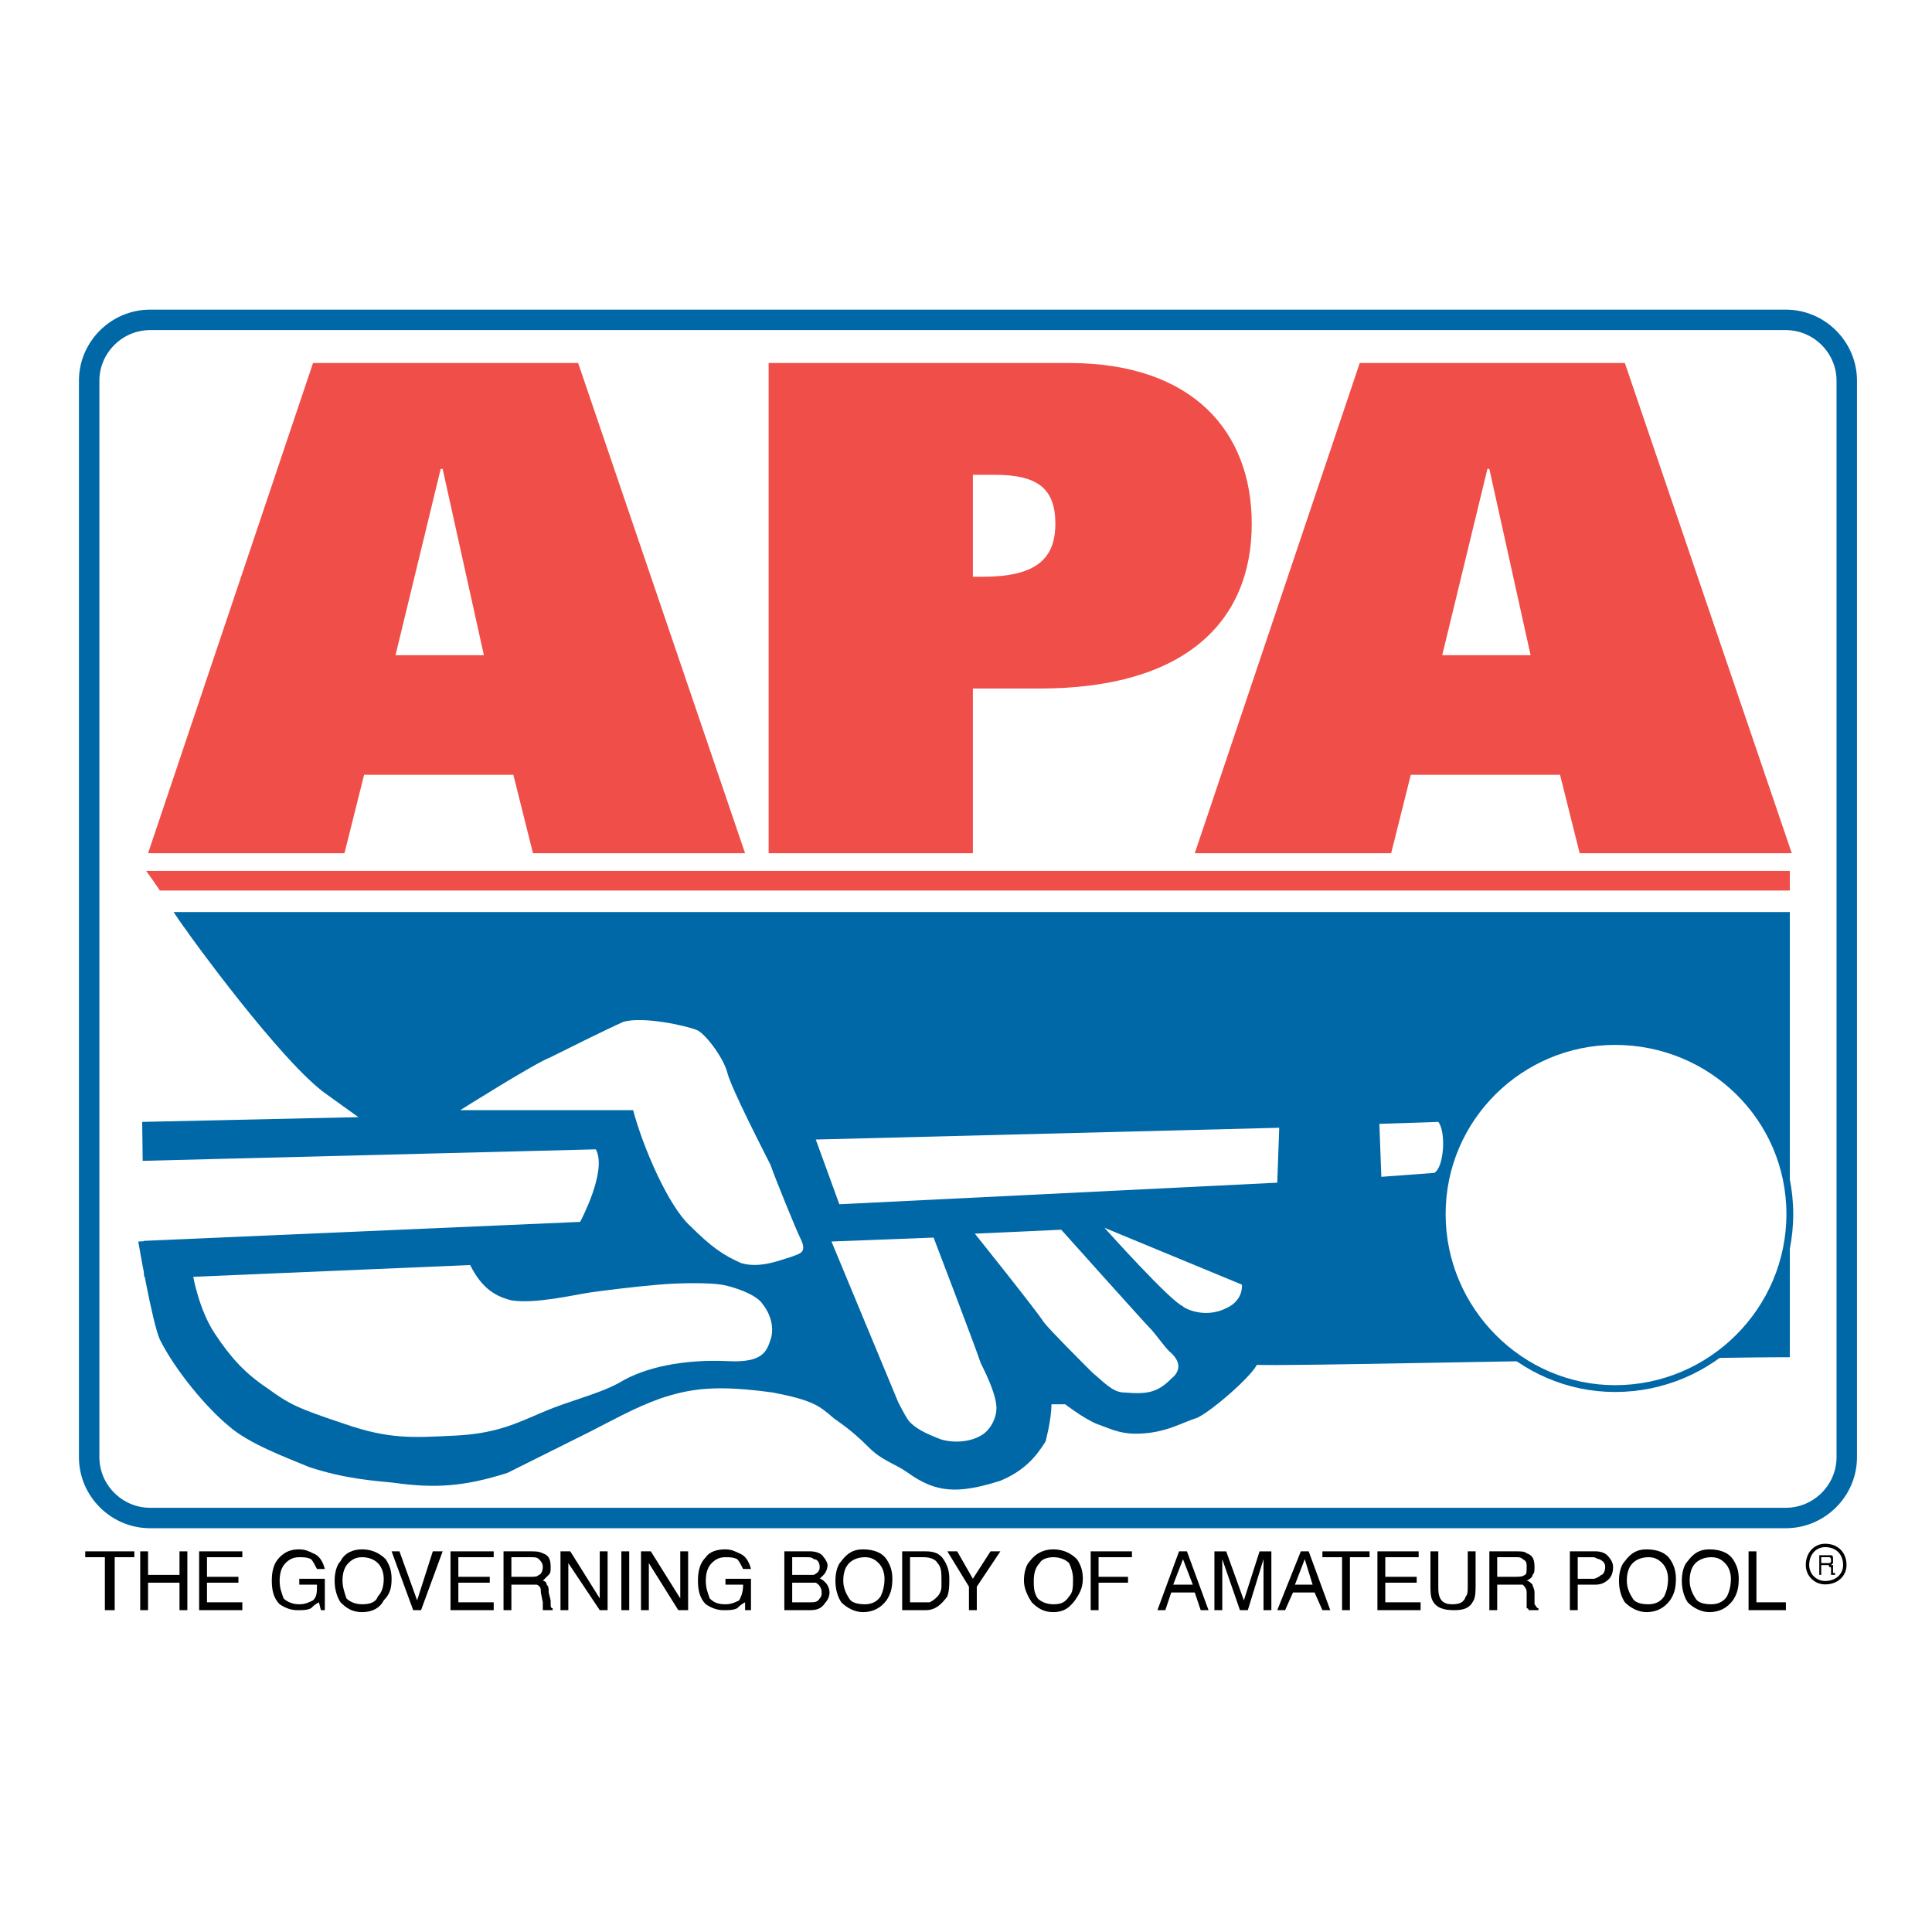<?xml version="1.0" encoding="utf-8"?>
<!-- Generator: Adobe Illustrator 13.0.0, SVG Export Plug-In . SVG Version: 6.00 Build 14576)  -->
<!DOCTYPE svg PUBLIC "-//W3C//DTD SVG 1.0//EN" "http://www.w3.org/TR/2001/REC-SVG-20010904/DTD/svg10.dtd">
<svg version="1.0" id="Layer_1" xmlns="http://www.w3.org/2000/svg" xmlns:xlink="http://www.w3.org/1999/xlink" x="0px" y="0px"
	 width="192.756px" height="192.756px" viewBox="0 0 192.756 192.756" enable-background="new 0 0 192.756 192.756"
	 xml:space="preserve">
<g>
	<polygon fill-rule="evenodd" clip-rule="evenodd" fill="#FFFFFF" points="0,0 192.756,0 192.756,192.756 0,192.756 0,0 	"/>
	
		<path fill-rule="evenodd" clip-rule="evenodd" fill="#FFFFFF" stroke="#0068A7" stroke-width="2.041" stroke-miterlimit="2.613" d="
		M178.178,151.451c3.331,0,6.074-2.738,6.074-6.064V37.979c0-3.326-2.743-6.065-6.074-6.065H14.97c-3.331,0-6.074,2.739-6.074,6.065
		v107.408c0,3.326,2.743,6.064,6.074,6.064H178.178L178.178,151.451z"/>
	<path fill-rule="evenodd" clip-rule="evenodd" fill="#0068A7" d="M50.628,146.951c-4.31,1.369-7.249,1.564-11.364,0.979
		c-1.959-0.195-4.898-0.393-8.425-1.564c-2.351-0.979-6.074-2.35-8.033-4.109c-2.155-1.762-5.29-5.479-6.857-8.607
		c-0.784-1.762-2.155-9.783-2.155-9.783l116.186-5.479l-4.311,15.064c0,0,0.393,1.371-0.195,2.545
		c-0.392,1.174-4.702,4.891-6.074,5.477c-1.371,0.393-3.135,1.566-6.073,1.566c-1.764,0-2.743-0.588-3.919-0.979
		c-1.371-0.588-3.135-1.957-3.135-1.957h-1.371c0,1.564-0.588,3.717-0.588,3.717c-0.98,1.566-2.155,2.936-4.507,3.914
		c-4.31,1.369-6.465,1.174-9.208-0.783c-1.372-0.979-2.547-1.174-3.918-2.543c-1.372-1.369-2.155-1.957-3.527-2.936
		c-1.372-1.174-1.959-1.76-6.074-2.543c-5.682-0.783-8.229-0.391-11.168,0.586c-2.743,0.979-5.094,2.35-7.053,3.328L50.628,146.951
		L50.628,146.951z"/>
	<path fill-rule="evenodd" clip-rule="evenodd" fill="#F04E48" d="M15.949,88.846c-0.784-1.174-1.372-1.957-1.372-1.957H178.57
		v1.957H15.949L15.949,88.846z"/>
	<path fill-rule="evenodd" clip-rule="evenodd" fill="#0068A7" d="M178.57,90.998H17.321c0.392,0.587,0.784,1.174,1.372,1.957
		c-0.196-0.195,9.404,13.108,13.911,16.239c17.633,12.715,22.728,15.846,41.928,20.736c12.148,3.326,38.99,6.262,52.706,6.262
		c6.857,0,42.517-0.783,51.333-0.783V90.998L178.57,90.998z"/>
	
		<path fill-rule="evenodd" clip-rule="evenodd" fill="#FFFFFF" stroke="#0068A7" stroke-width="0.68" stroke-miterlimit="2.613" d="
		M161.133,138.539c9.601,0,17.438-7.826,17.438-17.412s-7.837-17.217-17.438-17.217c-9.405,0-17.242,7.631-17.242,17.217
		S151.728,138.539,161.133,138.539L161.133,138.539z"/>
	<polygon fill-rule="evenodd" clip-rule="evenodd" fill="#0068A7" points="14.186,111.932 67.479,110.758 68.066,125.432 
		14.382,127.387 14.186,111.932 	"/>
	<path fill-rule="evenodd" clip-rule="evenodd" fill="#FFFFFF" d="M13.207,115.844l46.239-1.174
		c1.176,2.152-1.567,7.238-1.567,7.238l-45.063,1.957L13.207,115.844L13.207,115.844z"/>
	<path fill-rule="evenodd" clip-rule="evenodd" fill="#FFFFFF" d="M45.926,110.758h17.242c0.98,3.717,3.527,9.586,5.682,11.543
		c2.155,2.152,3.331,2.934,5.094,3.717c1.959,0.588,4.115-0.391,4.898-0.586c0.979-0.393,1.764-0.393,0.979-1.957
		c-0.392-0.783-2.547-6.064-2.939-7.238c-0.587-1.174-3.918-7.631-4.31-9.195c-0.392-1.566-2.351-4.109-3.135-4.305
		c-0.98-0.391-5.29-1.369-7.25-0.783c-1.763,0.783-5.682,2.74-7.249,3.521C53.372,106.062,45.926,110.758,45.926,110.758
		L45.926,110.758z"/>
	<path fill-rule="evenodd" clip-rule="evenodd" fill="#FFFFFF" d="M19.28,127.387l27.626-1.174c1.175,2.348,2.547,3.131,4.114,3.521
		c2.351,0.393,6.466-0.586,7.837-0.781c1.371-0.197,4.506-0.588,6.857-0.783c2.155-0.195,5.094-0.195,6.27,0
		s3.527,0.979,4.115,1.957c0.783,0.977,1.175,2.348,0.783,3.521c-0.392,1.174-0.783,2.348-4.31,2.15
		c-4.311-0.195-8.229,0.588-10.776,2.152c-2.155,1.174-4.898,1.762-7.641,2.936s-4.702,2.152-8.817,2.348
		c-4.114,0.195-6.465,0.391-10.972-1.174c-4.702-1.566-5.486-1.957-7.641-3.521c-2.351-1.566-3.723-3.131-5.29-5.479
		C19.868,130.713,19.28,127.387,19.28,127.387L19.28,127.387z"/>
	<path fill-rule="evenodd" clip-rule="evenodd" fill="#FFFFFF" d="M89.619,139.908l-6.662-16.043l10.188-0.391
		c0,0,4.115,10.76,4.703,12.521c0.783,1.564,1.567,3.324,1.567,4.498s-0.784,2.35-1.567,2.74c-0.98,0.586-2.547,0.781-3.919,0.391
		c-1.567-0.586-2.743-1.174-3.331-1.957C90.206,141.082,89.619,139.908,89.619,139.908L89.619,139.908z"/>
	<path fill-rule="evenodd" clip-rule="evenodd" fill="#FFFFFF" d="M97.26,123.082l8.621-0.391c0,0,8.229,9.195,8.816,9.783
		c0.588,0.586,1.372,1.76,1.959,2.348c1.176,0.977,1.176,1.955,0.196,2.738c-1.372,1.369-2.352,1.564-4.702,1.369
		c-1.176,0-2.155-1.174-3.135-1.957c-1.176-1.174-4.311-4.303-4.898-5.086C103.529,130.908,97.26,123.082,97.26,123.082
		L97.26,123.082z"/>
	<path fill-rule="evenodd" clip-rule="evenodd" fill="#FFFFFF" d="M110.191,122.496l13.715,5.674c0,0,0.195,1.564-1.567,2.348
		c-2.352,1.174-4.507-0.195-4.311-0.195C116.853,129.93,110.191,122.496,110.191,122.496L110.191,122.496z"/>
	<path fill-rule="evenodd" clip-rule="evenodd" fill="#FFFFFF" d="M81.39,113.691c0,0,46.043-1.174,46.239-1.174l-0.196,5.479
		l-43.692,2.152L81.39,113.691L81.39,113.691z"/>
	<path fill-rule="evenodd" clip-rule="evenodd" fill="#FFFFFF" d="M137.621,112.127l5.878-0.195c0.783,0.979,0.588,4.5-0.393,5.086
		l-5.29,0.393L137.621,112.127L137.621,112.127z"/>
	<polygon fill-rule="evenodd" clip-rule="evenodd" points="8.504,154.777 8.504,155.363 10.463,155.363 10.463,160.646 
		11.443,160.646 11.443,155.363 13.402,155.363 13.402,154.777 8.504,154.777 	"/>
	<polygon fill-rule="evenodd" clip-rule="evenodd" points="13.99,160.646 14.773,160.646 14.773,157.906 17.909,157.906 
		17.909,160.646 18.692,160.646 18.692,154.777 17.909,154.777 17.909,157.125 14.773,157.125 14.773,154.777 13.99,154.777 
		13.99,160.646 	"/>
	<polygon fill-rule="evenodd" clip-rule="evenodd" points="19.868,160.646 24.178,160.646 24.178,159.863 20.651,159.863 
		20.651,157.906 23.787,157.906 23.787,157.32 20.651,157.32 20.651,155.363 24.178,155.363 24.178,154.777 19.868,154.777 
		19.868,160.646 	"/>
	<path fill-rule="evenodd" clip-rule="evenodd" d="M29.86,154.58c-0.784,0-1.372,0.197-1.959,0.783
		c-0.587,0.588-0.784,1.369-0.784,2.348s0.196,1.762,0.784,2.348c0.588,0.393,1.176,0.588,1.764,0.588c0.587,0,0.979,0,1.371-0.195
		c0.196-0.197,0.392-0.393,0.784-0.588l0.196,0.783h0.392v-3.131H29.86v0.586h1.763c0,0.783,0,1.176-0.392,1.566
		c-0.392,0.195-0.783,0.391-1.371,0.391s-1.176-0.195-1.568-0.586c-0.196-0.588-0.392-0.979-0.392-1.762
		c0-0.781,0.196-1.369,0.588-1.76c0.392-0.393,0.784-0.588,1.372-0.588c0.392,0,0.784,0,1.175,0.195
		c0.196,0.197,0.392,0.588,0.588,0.979h0.784c-0.196-0.781-0.588-1.369-1.176-1.564C30.84,154.777,30.448,154.58,29.86,154.58
		L29.86,154.58L29.86,154.58z"/>
	<path fill-rule="evenodd" clip-rule="evenodd" d="M36.13,154.58c-0.979,0-1.764,0.393-2.155,1.176
		c-0.392,0.391-0.588,1.174-0.588,1.955c0,0.783,0.196,1.566,0.588,2.152c0.588,0.588,1.176,0.979,2.155,0.979
		s1.764-0.391,2.155-1.174c0.588-0.588,0.784-1.174,0.784-2.152c0-0.783-0.196-1.369-0.587-1.957
		C37.894,154.973,37.109,154.58,36.13,154.58L36.13,154.58L36.13,154.58z M36.13,160.059c-0.587,0-1.175-0.195-1.567-0.586
		c-0.196-0.588-0.392-1.174-0.392-1.762c0-0.781,0.196-1.369,0.588-1.76c0.392-0.393,0.784-0.588,1.372-0.588
		c0.588,0,1.176,0.195,1.567,0.588c0.392,0.391,0.588,0.979,0.588,1.564c0,0.783-0.196,1.369-0.588,1.762
		C37.501,159.863,36.914,160.059,36.13,160.059L36.13,160.059L36.13,160.059z"/>
	<polygon fill-rule="evenodd" clip-rule="evenodd" points="39.069,154.777 41.224,160.646 42.008,160.646 44.163,154.777 
		43.183,154.777 41.616,159.668 39.853,154.777 39.069,154.777 	"/>
	<polygon fill-rule="evenodd" clip-rule="evenodd" points="44.947,160.646 49.257,160.646 49.257,159.863 45.73,159.863 
		45.73,157.906 48.865,157.906 48.865,157.32 45.73,157.32 45.73,155.363 49.257,155.363 49.257,154.777 44.947,154.777 
		44.947,160.646 	"/>
	<path fill-rule="evenodd" clip-rule="evenodd" d="M51.021,157.32v-1.957h1.959c0.392,0,0.587,0,0.784,0.195
		c0.196,0.197,0.392,0.393,0.392,0.783s-0.196,0.783-0.392,0.783c-0.196,0.195-0.392,0.195-0.784,0.195H51.021L51.021,157.32z
		 M50.237,160.646h0.784v-2.545h1.959c0.196,0,0.392,0,0.587,0c0.392,0.197,0.392,0.393,0.392,0.783l0.196,0.979
		c0,0.391,0,0.391,0,0.588c0,0,0,0,0,0.195h0.98v-0.195c-0.196,0-0.196-0.197-0.196-0.393c0,0,0-0.195,0-0.391l-0.196-0.783
		c0-0.391,0-0.586-0.196-0.783c0-0.195-0.196-0.391-0.392-0.391c0.196-0.195,0.392-0.391,0.588-0.586
		c0.196-0.195,0.196-0.393,0.196-0.783c0-0.783-0.196-1.174-0.784-1.369c-0.392-0.195-0.784-0.195-1.175-0.195h-2.743V160.646
		L50.237,160.646z"/>
	<polygon fill-rule="evenodd" clip-rule="evenodd" points="55.919,160.646 56.702,160.646 56.702,155.951 59.837,160.646 
		60.621,160.646 60.621,154.777 59.837,154.777 59.837,159.473 56.898,154.777 55.919,154.777 55.919,160.646 	"/>
	<polygon fill-rule="evenodd" clip-rule="evenodd" points="61.993,160.646 62.776,160.646 62.776,154.777 61.993,154.777 
		61.993,160.646 	"/>
	<polygon fill-rule="evenodd" clip-rule="evenodd" points="63.952,160.646 64.735,160.646 64.735,155.951 67.674,160.646 
		68.654,160.646 68.654,154.777 67.87,154.777 67.87,159.473 64.932,154.777 63.952,154.777 63.952,160.646 	"/>
	<path fill-rule="evenodd" clip-rule="evenodd" d="M72.377,154.58c-0.784,0-1.568,0.197-1.959,0.783
		c-0.588,0.588-0.784,1.369-0.784,2.348s0.196,1.762,0.784,2.348c0.588,0.393,1.175,0.588,1.763,0.588s0.98,0,1.372-0.195
		c0.196-0.197,0.392-0.393,0.784-0.588v0.783h0.588v-3.131h-2.547v0.586h1.763c0,0.783-0.196,1.176-0.392,1.566
		c-0.392,0.195-0.784,0.391-1.371,0.391c-0.784,0-1.176-0.195-1.568-0.586c-0.196-0.588-0.392-0.979-0.392-1.762
		c0-0.781,0.196-1.369,0.588-1.76c0.392-0.393,0.784-0.588,1.372-0.588c0.392,0,0.784,0,1.175,0.195
		c0.196,0.197,0.392,0.588,0.588,0.979h0.784c-0.196-0.781-0.588-1.369-1.176-1.564C73.356,154.777,72.964,154.58,72.377,154.58
		L72.377,154.58L72.377,154.58z"/>
	<path fill-rule="evenodd" clip-rule="evenodd" d="M79.038,157.125v-1.762h1.372c0.392,0,0.587,0,0.784,0.195
		c0.392,0,0.587,0.393,0.587,0.783s-0.196,0.588-0.587,0.783c-0.196,0-0.392,0-0.784,0H79.038L79.038,157.125z M79.038,159.863
		v-1.957h1.568c0.392,0,0.588,0,0.784,0c0.392,0.195,0.587,0.588,0.587,0.979c0,0.195,0,0.393-0.196,0.588
		c-0.196,0.391-0.587,0.391-0.979,0.391H79.038L79.038,159.863z M78.255,160.646h2.547c0.784,0,1.175-0.195,1.567-0.783
		c0.196-0.195,0.392-0.586,0.392-0.979c0-0.391-0.196-0.783-0.392-0.979s-0.392-0.391-0.588-0.391
		c0.196-0.195,0.196-0.195,0.392-0.391c0.196-0.195,0.392-0.588,0.392-0.979c0-0.195-0.196-0.588-0.392-0.783
		c-0.196-0.391-0.784-0.586-1.372-0.586h-2.547V160.646L78.255,160.646z"/>
	<path fill-rule="evenodd" clip-rule="evenodd" d="M86.092,154.58c-0.98,0-1.567,0.393-2.155,1.176
		c-0.392,0.391-0.588,1.174-0.588,1.955c0,0.783,0.196,1.566,0.588,2.152c0.588,0.588,1.372,0.979,2.155,0.979
		c0.979,0,1.763-0.391,2.351-1.174c0.392-0.588,0.588-1.174,0.588-2.152c0-0.783-0.196-1.369-0.588-1.957
		C88.051,154.973,87.268,154.58,86.092,154.58L86.092,154.58L86.092,154.58z M86.288,160.059c-0.784,0-1.372-0.195-1.567-0.586
		c-0.392-0.588-0.588-1.174-0.588-1.762c0-0.781,0.196-1.369,0.588-1.76c0.392-0.393,0.979-0.588,1.567-0.588
		s0.98,0.195,1.372,0.588c0.392,0.391,0.588,0.979,0.588,1.564c0,0.783-0.196,1.369-0.392,1.762
		C87.463,159.863,86.875,160.059,86.288,160.059L86.288,160.059L86.288,160.059z"/>
	<path fill-rule="evenodd" clip-rule="evenodd" d="M90.794,159.863v-4.5h1.372c0.588,0,1.176,0.195,1.372,0.588
		c0.392,0.391,0.392,0.979,0.392,1.76c0,0.195,0,0.391,0,0.588c0,0.391-0.196,0.781-0.392,0.979
		c-0.196,0.195-0.392,0.391-0.784,0.586c-0.196,0-0.392,0-0.588,0H90.794L90.794,159.863z M90.01,160.646h2.352
		c0.979,0,1.567-0.588,2.155-1.369c0.196-0.588,0.196-1.176,0.196-1.762c0-0.783-0.196-1.369-0.588-1.957
		c-0.392-0.586-0.98-0.781-1.763-0.781H90.01V160.646L90.01,160.646z"/>
	<polygon fill-rule="evenodd" clip-rule="evenodd" points="96.672,158.299 96.672,160.646 97.456,160.646 97.456,158.299 
		99.807,154.777 98.827,154.777 97.063,157.516 95.497,154.777 94.517,154.777 96.672,158.299 	"/>
	<path fill-rule="evenodd" clip-rule="evenodd" d="M105.097,154.58c-0.979,0-1.764,0.393-2.351,1.176
		c-0.393,0.391-0.588,1.174-0.588,1.955c0,0.783,0.392,1.566,0.783,2.152c0.588,0.588,1.176,0.979,2.155,0.979
		s1.567-0.391,2.155-1.174c0.392-0.588,0.784-1.174,0.784-2.152c0-0.783-0.196-1.369-0.588-1.957
		C106.86,154.973,106.076,154.58,105.097,154.58L105.097,154.58L105.097,154.58z M105.097,160.059c-0.588,0-1.176-0.195-1.567-0.586
		c-0.392-0.588-0.392-1.174-0.392-1.762c0-0.781,0.195-1.369,0.588-1.76c0.195-0.393,0.783-0.588,1.371-0.588
		s1.176,0.195,1.567,0.588c0.196,0.391,0.393,0.979,0.393,1.564c0,0.783,0,1.369-0.393,1.762
		C106.272,159.863,105.881,160.059,105.097,160.059L105.097,160.059L105.097,160.059z"/>
	<polygon fill-rule="evenodd" clip-rule="evenodd" points="108.819,160.646 109.604,160.646 109.604,157.906 112.542,157.906 
		112.542,157.32 109.604,157.32 109.604,155.363 112.934,155.363 112.934,154.777 108.819,154.777 108.819,160.646 	"/>
	<path fill-rule="evenodd" clip-rule="evenodd" d="M117.049,158.102l0.979-2.543l0.979,2.543H117.049L117.049,158.102z
		 M115.48,160.646h0.784l0.588-1.762h2.352l0.588,1.762h0.783l-2.155-5.869h-0.784L115.48,160.646L115.48,160.646z"/>
	<path fill-rule="evenodd" clip-rule="evenodd" d="M121.163,160.646h0.784v-3.521c0-0.195,0-0.393,0-0.588c0-0.391,0-0.586,0-0.781
		v-0.197l1.763,5.088h0.784l1.567-5.088c0,0.393,0,0.783,0,0.979s0,0.393,0,0.588v3.521h0.783v-5.869h-1.176l-1.567,4.891
		l-1.763-4.891h-1.176V160.646L121.163,160.646z"/>
	<path fill-rule="evenodd" clip-rule="evenodd" d="M129.196,158.102l0.979-2.543l0.784,2.543H129.196L129.196,158.102z
		 M127.433,160.646h0.784l0.783-1.762h2.155l0.783,1.762h0.784l-2.155-5.869h-0.783L127.433,160.646L127.433,160.646z"/>
	<polygon fill-rule="evenodd" clip-rule="evenodd" points="131.938,154.777 131.938,155.363 133.898,155.363 133.898,160.646 
		134.682,160.646 134.682,155.363 136.642,155.363 136.642,154.777 131.938,154.777 	"/>
	<polygon fill-rule="evenodd" clip-rule="evenodd" points="137.425,160.646 141.735,160.646 141.735,159.863 138.209,159.863 
		138.209,157.906 141.344,157.906 141.344,157.32 138.209,157.32 138.209,155.363 141.54,155.363 141.54,154.777 137.425,154.777 
		137.425,160.646 	"/>
	<path fill-rule="evenodd" clip-rule="evenodd" d="M142.715,154.777v3.324c0,0.588,0,1.176,0.196,1.566
		c0.392,0.783,1.176,0.979,2.155,0.979s1.567-0.195,1.959-0.979c0.196-0.391,0.196-0.979,0.196-1.566v-3.324h-0.784v3.521
		c0,0.391,0,0.781-0.195,0.979c-0.196,0.586-0.588,0.781-1.372,0.781c-0.588,0-0.979-0.195-1.176-0.586
		c-0.195-0.393-0.195-0.783-0.195-1.174v-3.521H142.715L142.715,154.777z"/>
	<path fill-rule="evenodd" clip-rule="evenodd" d="M149.377,157.32v-1.957h1.959c0.196,0,0.392,0,0.588,0.195
		c0.392,0.197,0.392,0.393,0.392,0.783s0,0.783-0.196,0.783c-0.195,0.195-0.587,0.195-0.979,0.195H149.377L149.377,157.32z
		 M148.593,160.646h0.784v-2.545h1.763c0.393,0,0.588,0,0.784,0c0.195,0.197,0.392,0.393,0.392,0.783v0.979c0,0.391,0,0.391,0,0.588
		c0,0,0.196,0,0.196,0.195h0.979v-0.195c-0.195,0-0.195-0.197-0.392-0.393c0,0,0-0.195,0-0.391v-0.783
		c0-0.391-0.196-0.586-0.196-0.783c-0.195-0.195-0.392-0.391-0.588-0.391c0.393-0.195,0.588-0.391,0.588-0.586
		c0.196-0.195,0.196-0.393,0.196-0.783c0-0.783-0.196-1.174-0.784-1.369c-0.196-0.195-0.588-0.195-0.979-0.195h-2.743V160.646
		L148.593,160.646z"/>
	<path fill-rule="evenodd" clip-rule="evenodd" d="M156.626,160.646h0.784v-2.545h1.763c0.588,0,0.979-0.195,1.372-0.586
		c0.195-0.195,0.392-0.586,0.392-1.174c0-0.391-0.196-0.783-0.588-1.174c-0.196-0.195-0.588-0.391-1.176-0.391h-2.547V160.646
		L156.626,160.646z M160.152,156.342c0,0.391-0.195,0.783-0.392,0.783c-0.195,0.195-0.588,0.391-0.783,0.391h-1.567v-2.152h1.567
		c0.195,0,0.392,0.195,0.588,0.195C159.957,155.756,160.152,155.951,160.152,156.342L160.152,156.342L160.152,156.342z"/>
	<path fill-rule="evenodd" clip-rule="evenodd" d="M164.268,154.58c-0.98,0-1.567,0.393-2.155,1.176
		c-0.392,0.391-0.588,1.174-0.588,1.955c0,0.783,0.196,1.566,0.588,2.152c0.588,0.588,1.371,0.979,2.155,0.979
		c0.979,0,1.763-0.391,2.351-1.174c0.393-0.588,0.588-1.174,0.588-2.152c0-0.783-0.195-1.369-0.588-1.957
		C166.227,154.973,165.442,154.58,164.268,154.58L164.268,154.58L164.268,154.58z M164.463,160.059
		c-0.783,0-1.371-0.195-1.567-0.586c-0.392-0.588-0.588-1.174-0.588-1.762c0-0.781,0.196-1.369,0.588-1.76
		c0.392-0.393,0.979-0.588,1.567-0.588s0.979,0.195,1.372,0.588c0.392,0.391,0.587,0.979,0.587,1.564
		c0,0.783-0.195,1.369-0.392,1.762C165.639,159.863,165.051,160.059,164.463,160.059L164.463,160.059L164.463,160.059z"/>
	<path fill-rule="evenodd" clip-rule="evenodd" d="M170.537,154.58c-0.979,0-1.567,0.393-2.155,1.176
		c-0.392,0.391-0.588,1.174-0.588,1.955c0,0.783,0.196,1.566,0.588,2.152c0.588,0.588,1.372,0.979,2.155,0.979
		c0.979,0,1.764-0.391,2.352-1.174c0.392-0.588,0.587-1.174,0.587-2.152c0-0.783-0.195-1.369-0.587-1.957
		C172.496,154.973,171.713,154.58,170.537,154.58L170.537,154.58L170.537,154.58z M170.733,160.059
		c-0.784,0-1.372-0.195-1.568-0.586c-0.392-0.588-0.587-1.174-0.587-1.762c0-0.781,0.195-1.369,0.587-1.76
		c0.393-0.393,0.98-0.588,1.568-0.588c0.587,0,0.979,0.195,1.371,0.588c0.392,0.391,0.588,0.979,0.588,1.564
		c0,0.783-0.196,1.369-0.392,1.762C171.908,159.863,171.32,160.059,170.733,160.059L170.733,160.059L170.733,160.059z"/>
	<polygon fill-rule="evenodd" clip-rule="evenodd" points="174.455,160.646 178.179,160.646 178.179,159.863 175.239,159.863 
		175.239,154.777 174.455,154.777 174.455,160.646 	"/>
	<path fill="none" stroke="#000000" stroke-width="0.34" stroke-miterlimit="2.613" d="M182.097,157.906
		c1.176,0,1.96-0.781,1.96-1.76c0-1.174-0.784-1.957-1.96-1.957c-0.979,0-1.764,0.783-1.764,1.957
		C180.333,157.125,181.117,157.906,182.097,157.906L182.097,157.906z"/>
	<path fill-rule="evenodd" clip-rule="evenodd" d="M181.705,155.951v-0.588h0.588c0.195,0,0.195,0,0.195,0
		c0.196,0,0.196,0.195,0.196,0.393c0,0,0,0.195-0.196,0.195c0,0,0,0-0.195,0H181.705L181.705,155.951z M181.509,157.125h0.196
		v-0.979h0.588c0.195,0,0.195,0,0.195,0.195c0.196,0,0.196,0,0.196,0.195v0.393l0,0v0.195h0.392v-0.195h-0.195v-0.197v-0.195
		c0-0.195,0-0.195,0-0.391h-0.196l0.196-0.195c0-0.195,0-0.195,0-0.393c0-0.195,0-0.391-0.196-0.391c0,0-0.196,0-0.392,0h-0.784
		V157.125L181.509,157.125z"/>
	<path fill-rule="evenodd" clip-rule="evenodd" fill="#F04E48" d="M31.231,36.218h26.451l16.654,48.91h-21.16l-1.959-7.825H36.326
		l-1.959,7.825H14.773L31.231,36.218L31.231,36.218z M48.277,65.369l-4.114-18.586h-0.196L39.46,65.369H48.277L48.277,65.369z"/>
	<path fill-rule="evenodd" clip-rule="evenodd" fill="#F04E48" d="M76.687,36.218h29.977c12.344,0,18.222,6.847,18.222,16.042
		c0,9.782-6.662,16.434-21.16,16.434h-6.662v16.434H76.687V36.218L76.687,36.218z M98.043,57.543c5.29,0,7.25-1.761,7.25-5.282
		s-1.764-4.891-6.074-4.891h-2.155v10.173H98.043L98.043,57.543z"/>
	<path fill-rule="evenodd" clip-rule="evenodd" fill="#F04E48" d="M135.662,36.218h26.45l16.654,48.91h-21.161l-1.959-7.825h-14.891
		l-1.959,7.825h-19.593L135.662,36.218L135.662,36.218z M152.708,65.369l-4.115-18.586h-0.195l-4.507,18.586H152.708L152.708,65.369
		z"/>
</g>
</svg>
